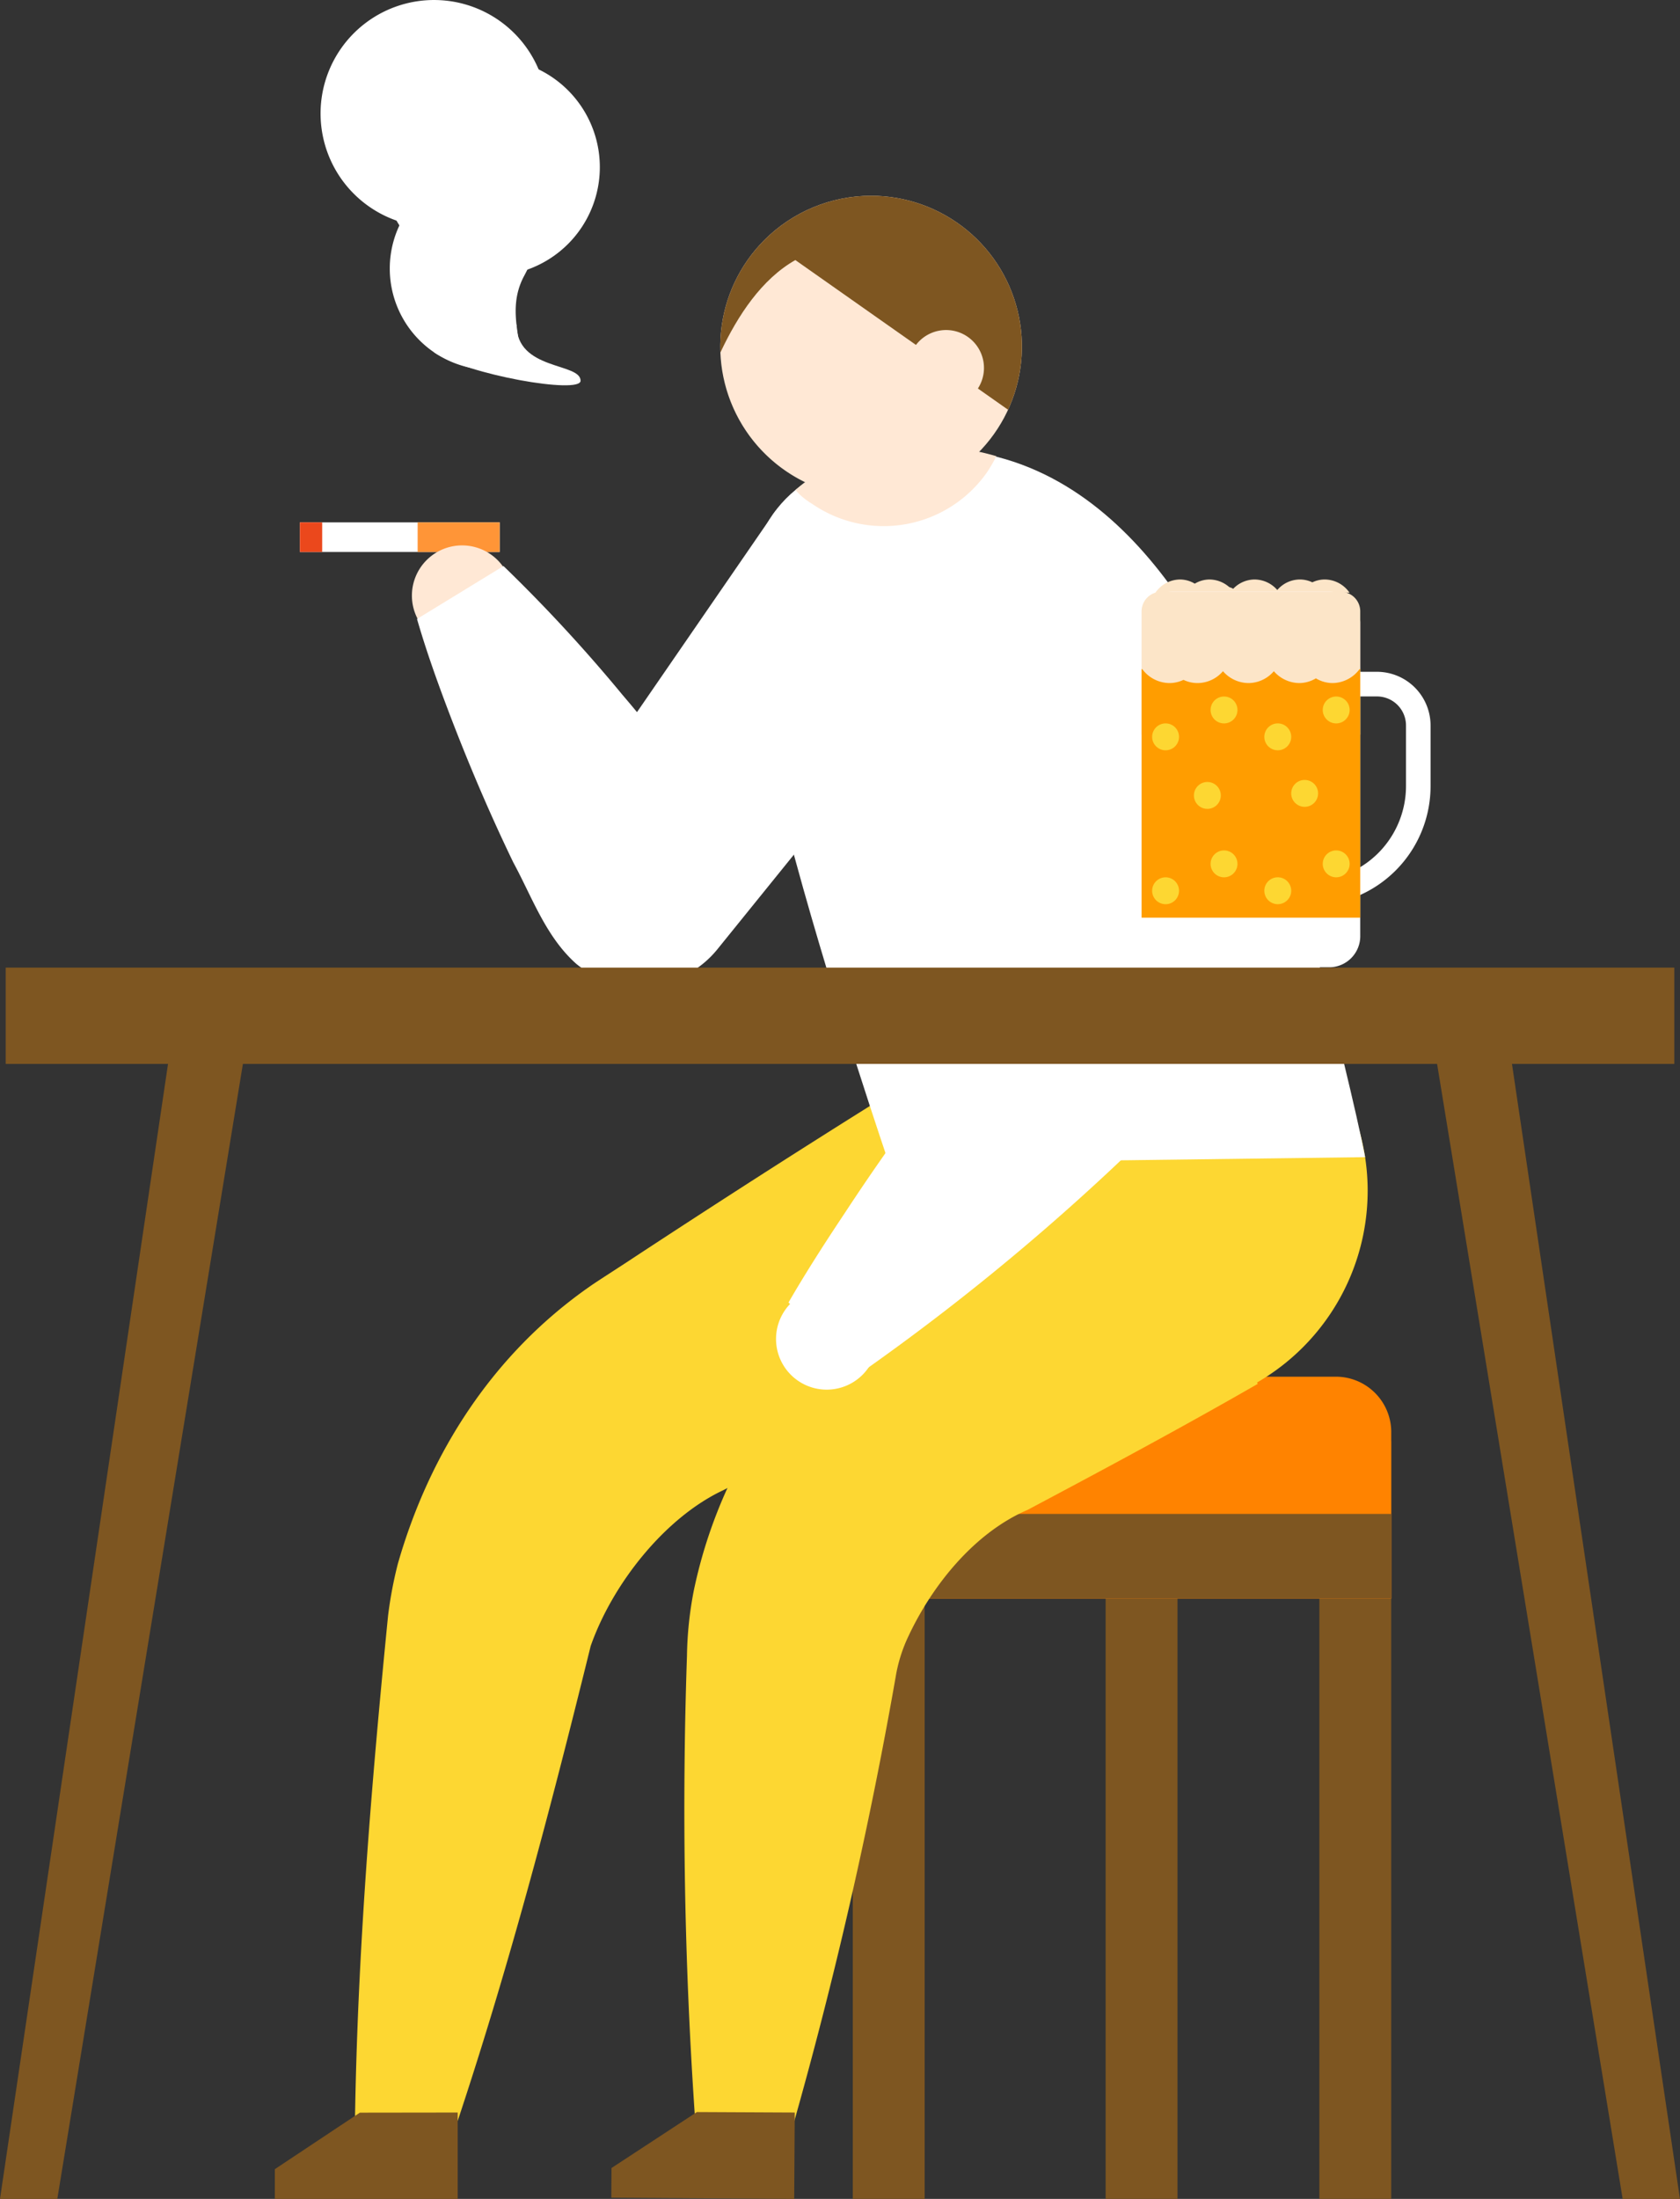 <svg xmlns="http://www.w3.org/2000/svg" xmlns:xlink="http://www.w3.org/1999/xlink" width="167.078" height="218.661" viewBox="0 0 167.078 218.661">
  <rect x="0" y="0" width="167.078" height="218.661" fill="#333333" stroke="none"/>
  <defs>
    <clipPath id="clip-path">
      <path id="パス_122434" data-name="パス 122434" d="M63.08,20.367a15,15,0,1,0,10.629-4.413A15.007,15.007,0,0,0,63.08,20.367" transform="translate(-58.703 -15.954)" fill="none"/>
    </clipPath>
  </defs>
  <g id="recommend03" transform="translate(-698.46 -1881.869)">
    <rect id="長方形_12960" data-name="長方形 12960" width="19.867" height="2.945" transform="translate(728.286 1933.814)" fill="#fff"/>
    <rect id="長方形_12961" data-name="長方形 12961" width="2.216" height="2.945" transform="translate(728.286 1933.814)" fill="#eb481c"/>
    <rect id="長方形_12962" data-name="長方形 12962" width="8.158" height="2.945" transform="translate(739.994 1933.814)" fill="#ff9537"/>
    <path id="パス_122422" data-name="パス 122422" d="M43.557,49.441a4.992,4.992,0,1,1-4.992-4.992,4.992,4.992,0,0,1,4.992,4.992" transform="translate(705.852 1891.656)" fill="#ffe8d5"/>
    <rect id="長方形_12963" data-name="長方形 12963" width="7.148" height="75.334" transform="translate(783.27 2025.195)" fill="#7e5621"/>
    <rect id="長方形_12964" data-name="長方形 12964" width="7.148" height="75.334" transform="translate(808.416 2025.195)" fill="#7e5621"/>
    <rect id="長方形_12965" data-name="長方形 12965" width="7.148" height="75.334" transform="translate(829.672 2025.195)" fill="#7e5621"/>
    <path id="パス_122423" data-name="パス 122423" d="M116.234,112.2H75.478v22.062h46.266V117.707a5.51,5.51,0,0,0-5.51-5.51" transform="translate(715.077 1906.572)" fill="#ff8300"/>
    <rect id="長方形_12966" data-name="長方形 12966" width="46.266" height="8.415" transform="translate(790.554 2032.415)" fill="#7e5621"/>
    <path id="パス_122424" data-name="パス 122424" d="M28.93,192.287c.249-16.921,1.63-33.65,3.293-50.433a40.513,40.513,0,0,1,.98-5.2c3.183-11.114,9.539-20.921,19.131-27.591.716-.506,3.471-2.261,4.23-2.777C67.276,99.25,78.3,92.207,89.219,85.535L103.132,109.4c-12.308,6.843-25.038,13.53-37.589,19.963-5.751,2.7-10.973,9.246-13.169,15.488-4.074,16.523-8.381,32.905-13.848,49.083l-9.6-1.65" transform="translate(704.829 1900.702)" fill="#fdd732"/>
    <path id="パス_122425" data-name="パス 122425" d="M56.833,190.042a445.8,445.8,0,0,1-.8-45.959,36.5,36.5,0,0,1,.672-6.439,48.085,48.085,0,0,1,16.6-27.424c8.253-5.837,16.722-11.4,25.237-16.831l14.26,23.661c-7.536,4.335-15.2,8.448-22.891,12.531-5.287,2.271-9.453,7.463-11.832,12.519a15.1,15.1,0,0,0-1.3,4.146,446.329,446.329,0,0,1-10.265,44.806l-9.683-1.01" transform="translate(710.747 1902.431)" fill="#fdd732"/>
    <path id="パス_122426" data-name="パス 122426" d="M119.419,101.024A22.02,22.02,0,1,1,97.4,79a22.02,22.02,0,0,1,22.02,22.02" transform="translate(715.056 1899.264)" fill="#fdd732"/>
    <path id="パス_122427" data-name="パス 122427" d="M75.015,107.622l47.365-.611c-1.8-9.146-8.429-34.671-11.017-41.161-3.872-9.708-13.9-31.065-34.407-29.131C53.814,38.9,60.928,59.9,65.754,77.62c3.9,14.3,9.261,30,9.261,30" transform="translate(711.848 1889.927)" fill="#fff"/>
    <path id="パス_122428" data-name="パス 122428" d="M40.587,172.166v8.589H22.4V177.8l8.457-5.621Z" transform="translate(703.392 1919.775)" fill="#7e5621"/>
    <path id="パス_122429" data-name="パス 122429" d="M68.069,172.175l-.055,8.589-18.188-.118.018-2.952,8.494-5.566Z" transform="translate(709.43 1919.766)" fill="#7e5621"/>
    <path id="パス_122430" data-name="パス 122430" d="M84.812,37.374a26.317,26.317,0,0,0-3.4-.75c-7.946-1.212-12.871.911-16.578,4.114a6.678,6.678,0,0,0,1.64,1.364,12.541,12.541,0,0,0,17.448-3.175,14.45,14.45,0,0,0,.893-1.553" transform="translate(712.733 1889.857)" fill="#ffe8d5"/>
    <g id="グループ_49000" data-name="グループ 49000" transform="translate(770.088 1901.337)" clip-path="url(#clip-path)">
      <path id="パス_122431" data-name="パス 122431" d="M63.08,20.367A15,15,0,1,0,84.3,20.33a15,15,0,0,0-21.219.038" transform="translate(-58.704 -15.954)" fill="#ffe8d5"/>
      <path id="パス_122432" data-name="パス 122432" d="M84.626,14.051c-7.971-4.766-21.58-2.285-26.346,5.686-2.058,3.442-3.587,12.669.719,13.308l.306-.647c1.7-3.587,4.041-7.187,7.41-9.1L89.742,39.5l1.689-1.026.938-1.224c4.412-7.907.081-18.522-7.743-23.2" transform="translate(-59.245 -16.905)" fill="#7e5621"/>
      <path id="パス_122433" data-name="パス 122433" d="M80.678,32.922a3.768,3.768,0,1,0-6.093-4.433" transform="translate(-55.207 -13.536)" fill="#ffe8d5"/>
    </g>
    <path id="パス_122435" data-name="パス 122435" d="M73.329,110.1a5.039,5.039,0,1,1-4.972-5.105,5.039,5.039,0,0,1,4.972,5.105" transform="translate(712.386 1904.985)" fill="#fff"/>
    <path id="パス_122436" data-name="パス 122436" d="M108.166,58.109l-2,31.86A10.019,10.019,0,0,1,103.5,96.6a229.448,229.448,0,0,1-31.834,27.066l-7.4-6.85c1.775-3.069,3.679-6.018,5.621-8.932A223.634,223.634,0,0,1,88.824,83L86.162,89.63l-.925-31.908Z" transform="translate(712.61 1894.578)" fill="#fff"/>
    <path id="パス_122437" data-name="パス 122437" d="M88.022,55.352,64.144,84.882l-.267.331A9.972,9.972,0,0,1,49.853,86.7c-3.043-2.688-4.4-6.628-6.295-10.122-2.5-5.18-4.74-10.489-6.767-15.893-1.016-2.719-1.983-5.466-2.8-8.3l8.6-5.263a155.475,155.475,0,0,1,11.825,12.8A126.553,126.553,0,0,1,64.662,73.676l-16.547-.763L69.646,41.631Z" transform="translate(705.942 1891.036)" fill="#fff"/>
    <path id="パス_122438" data-name="パス 122438" d="M106.869,77.77h-1.226V54.528h7.766a5.34,5.34,0,0,1,5.334,5.334V65.9A11.874,11.874,0,0,1,106.869,77.77ZM108.1,56.98V75.239a9.437,9.437,0,0,0,8.2-9.343V59.862a2.886,2.886,0,0,0-2.882-2.882Z" transform="translate(721.988 1894.145)" fill="#fff"/>
    <path id="パス_122439" data-name="パス 122439" d="M105.4,48.219a1.106,1.106,0,0,0-.824-.382,1.048,1.048,0,0,1-.909,0,1.088,1.088,0,0,0-.821.382,1.108,1.108,0,0,0-.824-.382,1.088,1.088,0,0,0-.821.382,1.11,1.11,0,0,0-.824-.382,1.049,1.049,0,0,0-.536.153,1.054,1.054,0,0,0-.534-.153,1.1,1.1,0,0,0-.824.382,1.175,1.175,0,0,0-.077.1h7.07c-.026-.034-.05-.066-.077-.1" transform="translate(720.126 1892.402)" fill="#fce5c8"/>
    <path id="パス_122440" data-name="パス 122440" d="M113.273,48.272a3.016,3.016,0,0,0-2.25-1.046,2.861,2.861,0,0,0-1.242.283,2.857,2.857,0,0,0-1.242-.283,2.973,2.973,0,0,0-2.243,1.046,3.014,3.014,0,0,0-2.25-1.046,2.971,2.971,0,0,0-2.243,1.046,3.016,3.016,0,0,0-2.25-1.046,2.865,2.865,0,0,0-1.463.416,2.87,2.87,0,0,0-1.461-.416,3,3,0,0,0-2.25,1.046c-.074.085-.142.17-.209.264h19.31c-.067-.094-.134-.178-.209-.264" transform="translate(719.192 1892.268)" fill="#fce5c8"/>
    <path id="パス_122441" data-name="パス 122441" d="M111.694,85.569H96.144a3.1,3.1,0,0,1-3.1-3.1V51.328a3.1,3.1,0,0,1,3.1-3.1h15.55a3.1,3.1,0,0,1,3.1,3.1V82.47a3.1,3.1,0,0,1-3.1,3.1" transform="translate(718.945 1892.489)" fill="#fff"/>
    <path id="パス_122442" data-name="パス 122442" d="M114.793,62.438H93.046V50.176a1.946,1.946,0,0,1,1.946-1.946h17.855a1.946,1.946,0,0,1,1.946,1.946Z" transform="translate(718.945 1892.489)" fill="#fce5c8"/>
    <rect id="長方形_12968" data-name="長方形 12968" width="21.747" height="24.722" transform="translate(811.991 1948.402)" fill="#ff9d00"/>
    <path id="パス_122443" data-name="パス 122443" d="M93.28,54.755a3.4,3.4,0,0,0,2.534,1.179,3.229,3.229,0,0,0,1.4-.32,3.224,3.224,0,0,0,1.4.32,3.344,3.344,0,0,0,2.526-1.179,3.4,3.4,0,0,0,2.534,1.179,3.344,3.344,0,0,0,2.526-1.179,3.4,3.4,0,0,0,2.534,1.179,3.231,3.231,0,0,0,1.647-.47,3.242,3.242,0,0,0,1.645.47,3.383,3.383,0,0,0,2.534-1.179,3.749,3.749,0,0,0,.235-.3H93.045a3.749,3.749,0,0,0,.235.3" transform="translate(718.945 1893.86)" fill="#fce5c8"/>
    <path id="パス_122444" data-name="パス 122444" d="M96.581,60.291a1.337,1.337,0,1,1-1.336-1.336,1.336,1.336,0,0,1,1.336,1.336" transform="translate(719.135 1894.85)" fill="#fdd732"/>
    <path id="パス_122445" data-name="パス 122445" d="M101.344,58.1a1.337,1.337,0,1,1-1.336-1.336,1.336,1.336,0,0,1,1.336,1.336" transform="translate(720.184 1894.368)" fill="#fdd732"/>
    <path id="パス_122446" data-name="パス 122446" d="M105.725,60.291a1.337,1.337,0,1,1-1.336-1.336,1.336,1.336,0,0,1,1.336,1.336" transform="translate(721.148 1894.85)" fill="#fdd732"/>
    <path id="パス_122447" data-name="パス 122447" d="M110.487,58.1a1.337,1.337,0,1,1-1.336-1.336,1.336,1.336,0,0,1,1.336,1.336" transform="translate(722.196 1894.368)" fill="#fdd732"/>
    <path id="パス_122448" data-name="パス 122448" d="M99.986,65.066A1.337,1.337,0,1,1,98.65,63.73a1.336,1.336,0,0,1,1.336,1.336" transform="translate(719.885 1895.901)" fill="#fdd732"/>
    <path id="パス_122449" data-name="パス 122449" d="M107.916,64.9a1.337,1.337,0,1,1-1.336-1.336,1.336,1.336,0,0,1,1.336,1.336" transform="translate(721.63 1895.864)" fill="#fdd732"/>
    <path id="パス_122450" data-name="パス 122450" d="M96.581,72.834A1.337,1.337,0,1,1,95.245,71.5a1.336,1.336,0,0,1,1.336,1.336" transform="translate(719.135 1897.611)" fill="#fdd732"/>
    <path id="パス_122451" data-name="パス 122451" d="M101.344,70.643a1.337,1.337,0,1,1-1.336-1.336,1.336,1.336,0,0,1,1.336,1.336" transform="translate(720.184 1897.129)" fill="#fdd732"/>
    <path id="パス_122452" data-name="パス 122452" d="M105.725,72.834a1.337,1.337,0,1,1-1.336-1.336,1.336,1.336,0,0,1,1.336,1.336" transform="translate(721.148 1897.611)" fill="#fdd732"/>
    <path id="パス_122453" data-name="パス 122453" d="M110.487,70.643a1.337,1.337,0,1,1-1.336-1.336,1.336,1.336,0,0,1,1.336,1.336" transform="translate(722.196 1897.129)" fill="#fdd732"/>
    <path id="パス_122454" data-name="パス 122454" d="M48.7,11.285A11.286,11.286,0,1,1,37.416,0,11.285,11.285,0,0,1,48.7,11.285" transform="translate(704.213 1881.87)" fill="#fff"/>
    <path id="パス_122455" data-name="パス 122455" d="M52.791,15.572A10.808,10.808,0,1,1,41.983,4.764,10.808,10.808,0,0,1,52.791,15.572" transform="translate(705.323 1882.919)" fill="#fff"/>
    <path id="パス_122456" data-name="パス 122456" d="M45.136,24.43c-2.644,4.9,2.285,9.357-3.283,9.357a10.083,10.083,0,0,1,0-20.166c5.569,0,6.087,5.609,3.283,10.808" transform="translate(705.454 1884.869)" fill="#fff"/>
    <path id="パス_122457" data-name="パス 122457" d="M35.38,29.215c3.3,2.234,14.57,4.191,14.57,2.823,0-1.824-6.372-.994-6.372-5.593Z" transform="translate(706.249 1887.693)" fill="#fff"/>
    <rect id="長方形_12969" data-name="長方形 12969" width="165.944" height="9.576" transform="translate(699.027 1978.09)" fill="#7e5621"/>
    <path id="パス_122458" data-name="パス 122458" d="M5.7,200.434H0L17.419,82.782H24.94Z" transform="translate(698.46 1900.096)" fill="#7e5621"/>
    <path id="パス_122459" data-name="パス 122459" d="M124.013,82.782h-7.522l19.237,117.652h5.7Z" transform="translate(724.106 1900.096)" fill="#7e5621"/>
  </g>
</svg>
